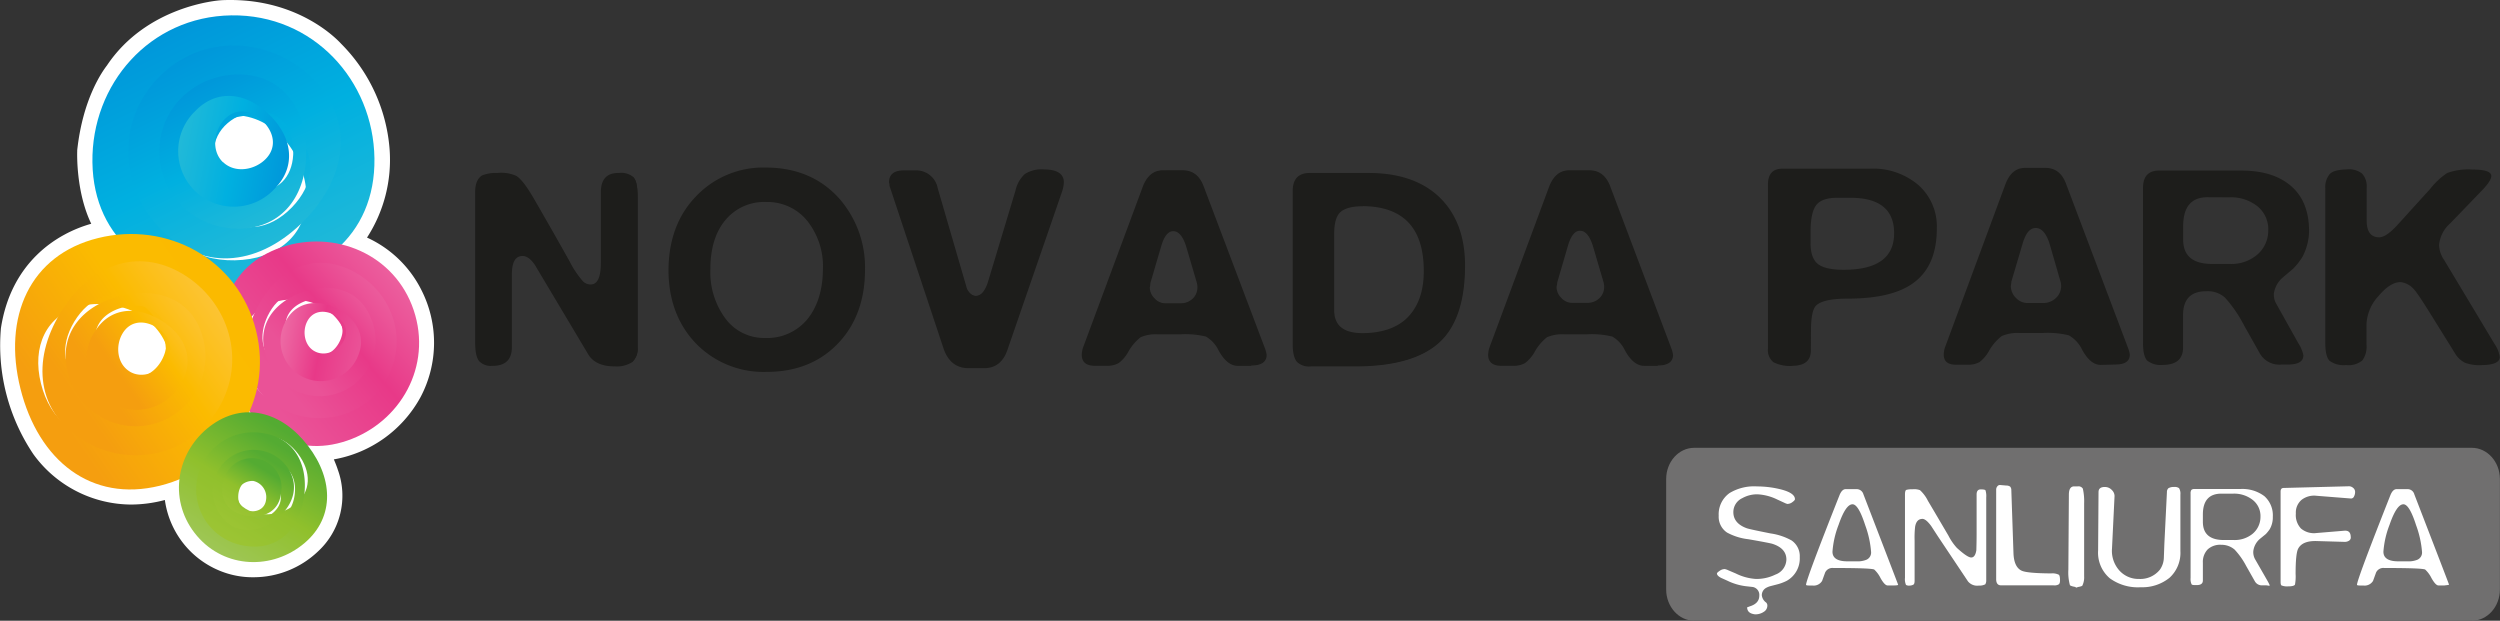 <svg xmlns="http://www.w3.org/2000/svg" xmlns:xlink="http://www.w3.org/1999/xlink" viewBox="0 0 488.26 121.23"><rect x="0" y="0" width="488.26" height="121.23" fill="#333333" stroke="none"/><defs><style>.cls-1{isolation:isolate;}.cls-2{fill:#1d1d1b;}.cls-3,.cls-4{fill:#fff;}.cls-10,.cls-11,.cls-12,.cls-13,.cls-14,.cls-15,.cls-16,.cls-17,.cls-18,.cls-19,.cls-20,.cls-21,.cls-22,.cls-3,.cls-5,.cls-7,.cls-8,.cls-9{fill-rule:evenodd;}.cls-5{fill:url(#Blue_3);}.cls-6{mix-blend-mode:multiply;}.cls-7{fill:url(#Blue_3-2);}.cls-8{fill:url(#Blue_3-3);}.cls-9{fill:url(#Blue_3-4);}.cls-10{fill:url(#Hot_Pink_3);}.cls-11{fill:url(#Hot_Pink_3-2);}.cls-12{fill:url(#Hot_Pink_3-3);}.cls-13{fill:url(#Hot_Pink_3-4);}.cls-14{fill:url(#Gold_3);}.cls-15{fill:url(#Gold_2);}.cls-16{fill:url(#Gold_2-2);}.cls-17{fill:url(#Gold_2-3);}.cls-18{fill:url(#Yellow_Green_5);}.cls-19{fill:url(#Yellow_Green_3);}.cls-20{fill:url(#Yellow_Green_3-2);}.cls-21{fill:url(#Yellow_Green_3-3);}.cls-22{fill:#706f6f;}</style><linearGradient id="Blue_3" x1="-1657.79" y1="2989.81" x2="-1604.21" y2="2989.81" gradientTransform="translate(-3357.15 -126.05) rotate(-115.99)" gradientUnits="userSpaceOnUse"><stop offset="0" stop-color="#21b9d8"/><stop offset="0.5" stop-color="#00b0e0"/><stop offset="1" stop-color="#0097da"/></linearGradient><linearGradient id="Blue_3-2" x1="-1650.72" y1="2990.77" x2="-1610.3" y2="2990.77" xlink:href="#Blue_3"/><linearGradient id="Blue_3-3" x1="-1646.35" y1="2990.51" x2="-1616.21" y2="2990.51" xlink:href="#Blue_3"/><linearGradient id="Blue_3-4" x1="-33.01" y1="-4.74" x2="-11.36" y2="-4.74" gradientTransform="translate(66.74 38.18) rotate(10.16)" xlink:href="#Blue_3"/><linearGradient id="Hot_Pink_3" x1="-2258.94" y1="2702.87" x2="-2220.34" y2="2702.87" gradientTransform="matrix(-0.77, 0.64, 0.64, 0.77, -3387.42, -582.91)" gradientUnits="userSpaceOnUse"><stop offset="0" stop-color="#ed6aa4"/><stop offset="0.5" stop-color="#e83988"/><stop offset="1" stop-color="#ea5297"/></linearGradient><linearGradient id="Hot_Pink_3-2" x1="-2254.66" y1="2703.4" x2="-2224.34" y2="2703.4" xlink:href="#Hot_Pink_3"/><linearGradient id="Hot_Pink_3-3" x1="-2250.76" y1="2703.18" x2="-2228.92" y2="2703.18" xlink:href="#Hot_Pink_3"/><linearGradient id="Hot_Pink_3-4" x1="-6.86" y1="29.02" x2="8.86" y2="29.02" gradientTransform="translate(66.74 38.18) rotate(10.16)" xlink:href="#Hot_Pink_3"/><linearGradient id="Gold_3" x1="-3381.44" y1="6256.1" x2="-3333.2" y2="6256.1" gradientTransform="matrix(-0.82, 0.57, 0.57, 0.82, -6296.13, -3160.62)" gradientUnits="userSpaceOnUse"><stop offset="0" stop-color="#fbba00"/><stop offset="0.5" stop-color="#fbbb00"/><stop offset="1" stop-color="#f59e0f"/></linearGradient><linearGradient id="Gold_2" x1="-3376.08" y1="6256.76" x2="-3338.21" y2="6256.76" gradientTransform="matrix(-0.82, 0.57, 0.57, 0.82, -6296.13, -3160.62)" gradientUnits="userSpaceOnUse"><stop offset="0" stop-color="#fdc746"/><stop offset="0.5" stop-color="#fbbb00"/><stop offset="1" stop-color="#f59e0f"/></linearGradient><linearGradient id="Gold_2-2" x1="-3371.21" y1="6256.5" x2="-3343.92" y2="6256.5" xlink:href="#Gold_2"/><linearGradient id="Gold_2-3" x1="-3366.74" y1="6256.42" x2="-3347.68" y2="6256.42" xlink:href="#Gold_2"/><linearGradient id="Yellow_Green_5" x1="2770.84" y1="-1544.4" x2="2799.25" y2="-1544.4" gradientTransform="matrix(0.53, -0.85, -0.85, -0.53, -2728.88, 1652.38)" gradientUnits="userSpaceOnUse"><stop offset="0" stop-color="#a0c75a"/><stop offset="0.5" stop-color="#90c02c"/><stop offset="1" stop-color="#54ab32"/></linearGradient><linearGradient id="Yellow_Green_3" x1="2773.99" y1="-1544.02" x2="2796.3" y2="-1544.02" gradientTransform="matrix(0.53, -0.85, -0.85, -0.53, -2728.88, 1652.38)" gradientUnits="userSpaceOnUse"><stop offset="0" stop-color="#9ec535"/><stop offset="0.5" stop-color="#90c02c"/><stop offset="1" stop-color="#54ab32"/></linearGradient><linearGradient id="Yellow_Green_3-2" x1="2776.86" y1="-1544.17" x2="2792.93" y2="-1544.17" xlink:href="#Yellow_Green_3"/><linearGradient id="Yellow_Green_3-3" x1="2779.5" y1="-1544.22" x2="2790.72" y2="-1544.22" xlink:href="#Yellow_Green_3"/></defs><g class="cls-1"><g id="katman_2" data-name="katman 2"><g id="Layer_1" data-name="Layer 1"><path class="cls-2" d="M111.19,51.16a18.33,18.33,0,0,0,2.63,3.91,2.32,2.32,0,0,0,1.62.68c1.48,0,2.23-1.49,2.23-4.48V37.53q0-3.51,3.13-3.57c1.49,0,2.47.24,3,.81s.73,1.83.73,3.77V67.81a3.42,3.42,0,0,1-.95,2.74,5.47,5.47,0,0,1-3.3.83q-3.85.06-5.25-2.34L105,52.28c-1-1.6-1.93-2.42-2.9-2.46-1.56,0-2.34,1.23-2.34,3.8V67.81c0,2.27-1.16,3.43-3.47,3.46a3.1,3.1,0,0,1-2.6-.84c-.49-.59-.75-1.8-.75-3.62V37.53c0-1.56.43-2.6,1.28-3.12a7.46,7.46,0,0,1,3-.45,7,7,0,0,1,3.58.56q1.28.78,3.35,4.36Q107.84,45.24,111.19,51.16Z"/><path class="cls-2" d="M120.06,71.56c-2.52,0-4.29-.81-5.22-2.43l-10-16.76C104,50.84,103,50,102.13,50h-.06c-1.41,0-2.1,1.18-2.1,3.61V67.81c0,2.38-1.22,3.61-3.64,3.64h-.21a3.1,3.1,0,0,1-2.52-.9c-.54-.63-.8-1.86-.8-3.74V37.53c0-1.62.46-2.72,1.37-3.28a7.46,7.46,0,0,1,3-.47,7.2,7.2,0,0,1,3.68.58c.89.55,2,2,3.41,4.42,2.43,4.2,4.79,8.34,7,12.3a18.45,18.45,0,0,0,2.59,3.86,2.12,2.12,0,0,0,1.5.62c1.36,0,2-1.43,2-4.29V37.53c0-2.45,1.11-3.71,3.3-3.75h.27a3.6,3.6,0,0,1,2.84.87c.51.62.76,1.9.76,3.89V67.81a3.56,3.56,0,0,1-1,2.88,5.58,5.58,0,0,1-3.41.87Zm-18-21.92h.07c1,0,2.06.9,3,2.55l10,16.76c.9,1.53,2.6,2.29,5.09,2.26a5.4,5.4,0,0,0,3.19-.8,3.22,3.22,0,0,0,.88-2.6V38.54c0-1.88-.23-3.11-.68-3.65s-1.4-.78-2.81-.75c-2,0-3,1.15-3,3.39V51.27c0,3.09-.81,4.66-2.41,4.66a2.57,2.57,0,0,1-1.75-.72,18.86,18.86,0,0,1-2.66-4c-2.24-4-4.6-8.09-7-12.28-1.36-2.35-2.47-3.8-3.29-4.3a7.06,7.06,0,0,0-3.48-.53,7.17,7.17,0,0,0-2.87.43c-.8.47-1.2,1.48-1.2,3V66.81c0,1.77.24,3,.71,3.51a3,3,0,0,0,2.46.77c2.21,0,3.28-1.11,3.28-3.28V53.62c0-2.64.83-4,2.46-4Z"/><path class="cls-2" d="M168.72,52.67q.06,8.71-5.19,14.24t-13.8,5.54A18.15,18.15,0,0,1,136.07,67q-5.28-5.47-5.33-14.08-.06-8.82,5.3-14.41A17.91,17.91,0,0,1,149.5,32.9q8.94,0,14.31,6A20.16,20.16,0,0,1,168.72,52.67Zm-30.16-.11a15.26,15.26,0,0,0,3,9.77,9.54,9.54,0,0,0,7.74,3.86,10.37,10.37,0,0,0,8.43-3.6q3.12-3.66,3.18-9.92a14.48,14.48,0,0,0-3-9.58,10.2,10.2,0,0,0-8.16-3.82,10,10,0,0,0-8.13,3.52Q138.57,46.36,138.56,52.56Z"/><path class="cls-2" d="M149.73,72.63a18.39,18.39,0,0,1-13.79-5.53c-3.53-3.67-5.34-8.45-5.38-14.2,0-5.91,1.76-10.8,5.36-14.54a18.12,18.12,0,0,1,13.58-5.64c6,0,10.84,2.05,14.44,6.09a20.41,20.41,0,0,1,5,13.86c0,5.83-1.72,10.67-5.24,14.37s-8.2,5.59-13.93,5.59Zm-.23-39.55a17.76,17.76,0,0,0-13.32,5.53c-3.53,3.67-5.3,8.48-5.26,14.28s1.81,10.36,5.29,14a18,18,0,0,0,13.52,5.41c5.62,0,10.22-1.83,13.67-5.47s5.18-8.38,5.14-14.12a20,20,0,0,0-4.87-13.62c-3.52-4-8.28-6-14.17-6Zm-.05,33.29h-.17a9.78,9.78,0,0,1-7.88-3.92,15.59,15.59,0,0,1-3-9.89c0-4.16,1-7.48,3.09-9.89a10.14,10.14,0,0,1,8.11-3.58h.15A10.33,10.33,0,0,1,158,43a14.73,14.73,0,0,1,3.05,9.7c0,4.19-1.12,7.56-3.22,10a10.56,10.56,0,0,1-8.41,3.66Zm.13-26.92a9.82,9.82,0,0,0-7.84,3.45c-2,2.34-3,5.59-3,9.66a15.23,15.23,0,0,0,2.95,9.67,9.41,9.41,0,0,0,7.6,3.78h.16a10.19,10.19,0,0,0,8.13-3.54c2-2.39,3.1-5.69,3.14-9.8a14.3,14.3,0,0,0-3-9.46,10,10,0,0,0-8-3.76Z"/><path class="cls-2" d="M178.72,33.4A4.1,4.1,0,0,1,183,36.75l5.69,19.55a2.69,2.69,0,0,0,.73,1,1.7,1.7,0,0,0,1.17.53c1.16,0,2.05-1.08,2.68-3.24L198.5,37.2a5.93,5.93,0,0,1,1.75-3,5.85,5.85,0,0,1,3.61-.87c2.45,0,3.7.77,3.74,2.29a6.18,6.18,0,0,1-.4,2L196.59,68.26q-1.17,3.46-4.35,3.46h-3.13c-2.27,0-3.84-1.26-4.7-3.8l-10.5-31.61a4.75,4.75,0,0,0-.1-.78c0-1.42.89-2.13,2.68-2.13Z"/><path class="cls-2" d="M192.24,71.9h-3.13c-2.35,0-4-1.32-4.86-3.92L173.74,36.34v0a4.88,4.88,0,0,0-.11-.75v0c0-1.53,1-2.31,2.86-2.31h2.23a4.26,4.26,0,0,1,4.42,3.49l5.69,19.54a2.67,2.67,0,0,0,.68,1,1.55,1.55,0,0,0,1.05.48c1.06,0,1.91-1,2.51-3.11l5.25-17.43A6.22,6.22,0,0,1,200.14,34a6,6,0,0,1,3.72-.91c2.56,0,3.88.83,3.92,2.46a6.86,6.86,0,0,1-.4,2L196.76,68.32c-.8,2.37-2.32,3.58-4.52,3.58ZM174.09,36.28l10.5,31.59c.83,2.46,2.31,3.67,4.52,3.67h3.13c2,0,3.43-1.09,4.18-3.34L207,37.48a6.39,6.39,0,0,0,.38-1.9c0-1.42-1.2-2.11-3.56-2.11a5.67,5.67,0,0,0-3.49.83,5.93,5.93,0,0,0-1.71,3l-5.25,17.43c-.65,2.24-1.61,3.37-2.85,3.37a1.9,1.9,0,0,1-1.3-.58,2.94,2.94,0,0,1-.77-1.11l-5.71-19.55a3.88,3.88,0,0,0-4.06-3.23h-2.23c-1.68,0-2.5.64-2.51,1.93a4.46,4.46,0,0,1,.11.77Z"/><path class="cls-2" d="M241.73,71.27q-2,0-3.58-2.9a6.34,6.34,0,0,0-2.57-2.8,17.39,17.39,0,0,0-5.14-.44h-4.25a7.65,7.65,0,0,0-3.51.58,9.44,9.44,0,0,0-2.51,3,7.1,7.1,0,0,1-1.79,2.07,4.39,4.39,0,0,1-2.35.5H213.8c-1.57,0-2.35-.65-2.35-2a4.68,4.68,0,0,1,.33-1.62l11.51-31.06q1.19-3.24,3.8-3.24H231c1.86,0,3.17,1,3.91,3l12.06,32a5.18,5.18,0,0,1,.23,1c0,1.27-.93,1.9-2.79,1.9ZM233.9,55l-2-6.81c-.64-2.12-1.53-3.2-2.69-3.24s-2,1-2.56,3l-2.13,7.26a6.26,6.26,0,0,1-.11.83,3.25,3.25,0,0,0,1,2.29,3,3,0,0,0,2.29,1h2.91a3.53,3.53,0,0,0,2.51-1,3.16,3.16,0,0,0,1-2.4A3.33,3.33,0,0,0,233.9,55Z"/><path class="cls-2" d="M244.41,71.45h-2.68c-1.38,0-2.63-1-3.73-3a6.2,6.2,0,0,0-2.49-2.72,17,17,0,0,0-5.07-.43h-4.25a7.43,7.43,0,0,0-3.42.56,9.44,9.44,0,0,0-2.45,2.93,6.91,6.91,0,0,1-1.84,2.12,4.57,4.57,0,0,1-2.45.53H213.8c-2.09,0-2.53-1.16-2.53-2.13a4.91,4.91,0,0,1,.35-1.69l11.51-31c.81-2.23,2.13-3.36,4-3.36H231c1.94,0,3.31,1.06,4.08,3.13L247.15,68.3a6.51,6.51,0,0,1,.23,1v0c0,1.38-1,2.08-3,2.08ZM226.19,65h4.25c2.81,0,4.52.15,5.21.46a6.58,6.58,0,0,1,2.66,2.87c1,1.87,2.19,2.81,3.42,2.81h2.68c1.75,0,2.6-.55,2.61-1.71a7.11,7.11,0,0,0-.21-.94l-12.07-32c-.72-1.95-1.94-2.9-3.74-2.9h-3.91c-1.68,0-2.87,1-3.62,3.13L212,67.76a4.62,4.62,0,0,0-.32,1.56c0,1.19.71,1.77,2.17,1.77H216a4.31,4.31,0,0,0,2.25-.47,7,7,0,0,0,1.74-2,9.22,9.22,0,0,1,2.57-3,7.56,7.56,0,0,1,3.6-.61Zm4.37-5.45h-2.91a3.23,3.23,0,0,1-2.42-1.06,3.41,3.41,0,0,1-1-2.42v0a4.78,4.78,0,0,0,.11-.8v-.06l2.12-7.26c.61-2.08,1.51-3.14,2.68-3.14h.07c1.23,0,2.19,1.17,2.85,3.37l2,6.81a3.94,3.94,0,0,1,.17,1.06,3.33,3.33,0,0,1-1.05,2.53,3.71,3.71,0,0,1-2.64,1Zm-6-3.46a3,3,0,0,0,.9,2.15,2.83,2.83,0,0,0,2.16,1h2.91a3.37,3.37,0,0,0,2.39-.9,3,3,0,0,0,.94-2.27,3.31,3.31,0,0,0-.16-1l-2-6.81c-.61-2-1.45-3.08-2.51-3.11h-.06c-1,0-1.77,1-2.33,2.89l-2.12,7.23a5.54,5.54,0,0,1-.11.83Z"/><path class="cls-2" d="M267.31,34q8.82,0,13.71,4.7T286,51.83q.06,10.35-5,15t-16.22,4.6H256a3.23,3.23,0,0,1-2.51-.78c-.56-.59-.84-1.75-.84-3.46V37.31c0-2.23,1.05-3.35,3.13-3.35Zm-6.92,11.73V60.55c0,3.13,1.89,4.69,5.69,4.69s6.92-1.06,9-3.19,3.16-5.15,3.16-9.1q0-12.8-12.07-12.85c-2.12,0-3.62.4-4.5,1.18S260.39,43.53,260.39,45.69Z"/><path class="cls-2" d="M264.74,71.56H256a3.35,3.35,0,0,1-2.65-.84c-.59-.63-.88-1.8-.88-3.58V37.31c0-2.34,1.12-3.53,3.31-3.53h11.51c5.9,0,10.56,1.59,13.84,4.74s5,7.63,5,13.31c0,6.91-1.66,12-5.05,15.08s-8.9,4.65-16.35,4.65ZM255.8,34.14c-2,0-3,1-3,3.17V67.14c0,1.66.27,2.78.79,3.34a3.1,3.1,0,0,0,2.38.73h8.72c7.36,0,12.78-1.54,16.11-4.57s5-8,4.93-14.81c0-5.58-1.68-10-4.89-13s-7.77-4.64-13.58-4.64Zm10.28,31.28c-3.9,0-5.88-1.64-5.88-4.87V45.69c0-2.2.46-3.73,1.37-4.55s2.47-1.22,4.62-1.22h0c8.13,0,12.24,4.42,12.24,13,0,4-1.07,7.09-3.2,9.23s-5.21,3.24-9.15,3.24Zm.11-25.14c-2.07,0-3.54.38-4.38,1.13s-1.24,2.18-1.24,4.28V60.55c0,3,1.8,4.51,5.51,4.51s6.83-1,8.89-3.13,3.1-5.1,3.1-9c0-4.19-1-7.38-3-9.48s-5-3.17-8.91-3.19Z"/><path class="cls-2" d="M321.1,71.27c-1.3,0-2.5-1-3.58-2.9a6.29,6.29,0,0,0-2.57-2.8,17.35,17.35,0,0,0-5.14-.44h-4.24a7.7,7.7,0,0,0-3.52.58,9.44,9.44,0,0,0-2.51,3,7.25,7.25,0,0,1-1.79,2.07,4.37,4.37,0,0,1-2.35.5h-2.23c-1.57,0-2.35-.65-2.35-2a4.48,4.48,0,0,1,.34-1.62l11.51-31.06q1.17-3.24,3.79-3.24h3.91q2.79,0,3.92,3l12,32a4.51,4.51,0,0,1,.23,1c0,1.27-.93,1.9-2.79,1.9ZM313.27,55l-2-6.81c-.64-2.12-1.53-3.2-2.68-3.24s-2,1-2.57,3l-2.13,7.26a4.89,4.89,0,0,1-.11.83,3.25,3.25,0,0,0,1,2.29,3.06,3.06,0,0,0,2.29,1h2.91a3.53,3.53,0,0,0,2.51-1,3.17,3.17,0,0,0,1-2.4A3.37,3.37,0,0,0,313.27,55Z"/><path class="cls-2" d="M323.78,71.45H321.1c-1.37,0-2.63-1-3.73-3a6.2,6.2,0,0,0-2.49-2.72,17,17,0,0,0-5.07-.43h-4.24a7.45,7.45,0,0,0-3.43.56,9.44,9.44,0,0,0-2.45,2.93,7.19,7.19,0,0,1-1.84,2.12,4.53,4.53,0,0,1-2.45.53h-2.23c-2.09,0-2.53-1.16-2.53-2.13a5,5,0,0,1,.35-1.69l11.5-31c.81-2.23,2.15-3.36,4-3.36h3.91c1.94,0,3.31,1.06,4.08,3.13L326.52,68.3a6.51,6.51,0,0,1,.23,1v0c0,1.38-1,2.08-3,2.08ZM305.57,65h4.24c2.81,0,4.52.15,5.22.46a6.56,6.56,0,0,1,2.65,2.87c1,1.87,2.19,2.81,3.42,2.81h2.68c1.75,0,2.6-.55,2.61-1.71a4.85,4.85,0,0,0-.21-.94l-12.06-32c-.73-1.95-1.95-2.9-3.75-2.9h-3.91c-1.68,0-2.86,1-3.63,3.13L291.32,67.76a4.62,4.62,0,0,0-.32,1.56c0,1.19.71,1.77,2.17,1.77h2.23a4.31,4.31,0,0,0,2.25-.47,7,7,0,0,0,1.74-2,9.34,9.34,0,0,1,2.57-3,7.64,7.64,0,0,1,3.61-.61Zm4.36-5.45H307a3.24,3.24,0,0,1-2.42-1.06,3.46,3.46,0,0,1-1-2.42v0a4.78,4.78,0,0,0,.11-.8v-.06l2.13-7.26c.6-2.08,1.51-3.14,2.68-3.14h.06c1.23,0,2.19,1.17,2.85,3.37l2,6.81a3.62,3.62,0,0,1,.18,1.06,3.32,3.32,0,0,1-1.07,2.53,3.65,3.65,0,0,1-2.63,1ZM304,56a3,3,0,0,0,.9,2.15,2.87,2.87,0,0,0,2.16,1h2.91a3.37,3.37,0,0,0,2.39-.9,3,3,0,0,0,.94-2.27,3.31,3.31,0,0,0-.16-1l-2-6.81c-.6-2-1.45-3.08-2.51-3.11h-.05c-1,0-1.78,1-2.34,2.89l-2.11,7.23c0,.17-.05.43-.12.83Z"/><path class="cls-3" d="M22.67,45.86s-16.8.76-19.56,18.66A35.32,35.32,0,0,0,9,87.1S18,100.56,35.07,93.57A14.71,14.71,0,0,0,45,109.07a15.23,15.23,0,0,0,15.14-3.56,11.91,11.91,0,0,0,3.08-12.86,18.42,18.42,0,0,0-3-5.57S72.48,88.46,79.61,76a19.84,19.84,0,0,0,0-18.15A19.6,19.6,0,0,0,66.74,47.76s7.08-6.15,6.39-18.52A29.79,29.79,0,0,0,64.5,10.61S57.31,2.3,43.32,3c0,0-13,.87-20,11.54,0,0-4.13,4.71-5.26,15.12,0,0-.35,9.25,3.76,15Z"/><path class="cls-4" d="M49.51,112.74a16.85,16.85,0,0,1-5.61-.9A17.51,17.51,0,0,1,32.2,97.65a25.92,25.92,0,0,1-6.66.89h0a23.71,23.71,0,0,1-19-9.8A38.06,38.06,0,0,1,.18,64.1C2.15,51.28,11,45.62,17.82,43.7c-3-6.23-2.75-13.78-2.74-14.15l0-.2c1.1-10.19,5-15.51,5.81-16.57C28.68,1.14,42.54.09,43.13.05S44.4,0,45,0C58.34,0,65.64,7.47,66.63,8.55a32.73,32.73,0,0,1,9.46,20.58A27.92,27.92,0,0,1,71.68,46.4,22.15,22.15,0,0,1,82.29,56.62a22.7,22.7,0,0,1-.15,20.93A24,24,0,0,1,65.2,89.72c.43,1,.68,1.7.77,2a14.81,14.81,0,0,1-3.89,16A18.26,18.26,0,0,1,49.51,112.74ZM38.72,88.88,38,94c-.11.89-.88,9,8,12.31a11.53,11.53,0,0,0,3.51.51,12.24,12.24,0,0,0,8.56-3.47l.09-.07a8.94,8.94,0,0,0,2.23-9.6l0-.12A15.28,15.28,0,0,0,57.94,89l-5-5.74,7.57.85h0s.29,0,.78,0c3.09,0,10.79-.94,15.77-9.62A16.81,16.81,0,0,0,77,59.17L76.88,59A16.61,16.61,0,0,0,66,50.62l-5.41-1.43,4.22-3.67c.23-.2,6-5.48,5.37-16.12a27,27,0,0,0-7.73-16.66l-.18-.19C62,12.28,55.72,5.35,43.47,6c-.06,0-11.59,1-17.7,10.21l-.25.32S22,20.75,21,29.86c0,.9-.06,8.51,3.21,13.07l4,5.64-5.45.25A18.31,18.31,0,0,0,6,65a32.85,32.85,0,0,0,5.46,20.49,17.68,17.68,0,0,0,14.05,7.16A22.29,22.29,0,0,0,34,90.83Z"/><path class="cls-5" d="M73.13,30.93c.22,15.24-11.23,24.31-27.19,24.54S18.27,47,18.05,31.72,29.23,3.23,45.19,3,72.91,15.69,73.13,30.93ZM45.47,22.5c-8.2.12-14,8.28-13.94,16.11S37.67,51,45.87,50.84,60,46,59.85,38.21,53.67,22.38,45.47,22.5Z"/><g class="cls-6"><path class="cls-7" d="M60.93,15.19C69.22,23.25,68,34.27,59.5,43S40.07,53.24,31.78,45.17s-9.29-21.29-.85-30S52.64,7.12,60.93,15.19ZM41.55,25.51c-4.34,4.46-3.1,12,1.17,16.14S52.64,45,57,40.51s5-10.15.71-14.29S45.89,21,41.55,25.51Z"/></g><g class="cls-6"><path class="cls-8" d="M46.39,14.54c8.34-.11,13.29,6.14,13.42,14.87s-4.66,15.13-13,15.25S31.26,38.54,31.13,29.82,38.06,14.66,46.39,14.54Zm-4.6,15.12c.06,4.49,4.52,7.69,8.81,7.64s6.74-3.37,6.68-7.86-2.63-7.71-6.92-7.65S41.72,25.17,41.79,29.66Z"/></g><g class="cls-6"><path class="cls-9" d="M38.19,21.64c4.17-4.3,9.88-3.64,14.39.74s5.33,10.08,1.15,14.38A10.85,10.85,0,1,1,38.19,21.64Zm5.35,10c2.32,2.26,6.2,1.61,8.36-.6s1.71-5.14-.59-7.4-5.26-2.59-7.41-.37S41.22,29.43,43.54,31.68Z"/></g><path class="cls-10" d="M54.89,48.32c-10.43,3.57-13.84,13.59-10.1,24.53s12.56,16.78,23,13.21,16.68-14.57,13-25.5S65.33,44.75,54.89,48.32Zm12.5,16.8c1.92,5.62-2.22,11.6-7.59,13.44S49.89,77.38,48,71.75,47.79,61,53.17,59.14,65.46,59.5,67.39,65.12Z"/><g class="cls-6"><path class="cls-11" d="M68.6,52.8c-7.52-3.69-14.72-.14-18.59,7.74S47.75,76.3,55.27,80s16.78,1.14,20.64-6.73S76.13,56.49,68.6,52.8ZM66.29,68.52c-2,4-7.41,5-11.28,3.14s-4.69-5.94-2.71-10,5.7-5.89,9.56-4S68.28,64.47,66.29,68.52Z"/></g><g class="cls-6"><path class="cls-12" d="M72.59,62.55c-2-5.7-7.43-7.56-13.41-5.52S50,63.89,52,69.6a10.9,10.9,0,1,0,20.63-7ZM63.4,69.38c-3.07,1.05-6.34-1.21-7.34-4.15s.64-5.42,3.71-6.47,5.9-.09,6.89,2.84S66.47,68.33,63.4,69.38Z"/></g><g class="cls-6"><path class="cls-13" d="M69.75,69.88c1.92-3.89.07-7.63-4-9.64S57.57,59.07,55.66,63a7.85,7.85,0,1,0,14.09,6.92Zm-8.15-1.2c-2.1-1-2.62-3.85-1.63-5.85s3.09-2.43,5.18-1.4,3,2.94,2.07,4.95S63.7,69.71,61.6,68.68Z"/></g><path class="cls-14" d="M19.17,46.49C5.79,49.79.48,61.9,4,75.93s13.81,22.24,27.2,18.94S53.5,78.54,50,64.53,32.56,43.17,19.17,46.49ZM32.9,68.76C34.69,76,28.9,83,22,84.66S9.8,82.12,8,74.91s1-13.44,7.83-15.13S31.13,61.55,32.9,68.76Z"/><g class="cls-6"><path class="cls-15" d="M35.76,53.55c-9-5.41-18.31-1.76-24,7.62S7.26,80.54,16.21,86,37,89.18,42.64,79.8,44.73,59,35.76,53.55ZM31.17,72.88c-2.9,4.82-9.78,5.46-14.38,2.68s-5.2-7.92-2.28-12.75,7.73-6.69,12.34-3.9S34.09,68.05,31.17,72.88Z"/></g><g class="cls-6"><path class="cls-16" d="M39.67,66.13c-1.82-7.33-8.44-10.23-16.11-8.34S11.41,65.35,13.21,72.67a13.63,13.63,0,1,0,26.46-6.54ZM27.48,73.62c-3.93,1-7.76-2.19-8.69-6S20.18,61,24.13,60s7.34.52,8.26,4.29S31.43,72.65,27.48,73.62Z"/></g><g class="cls-6"><path class="cls-17" d="M35.34,74.94c2.8-4.65.91-9.5-4-12.43s-10-2.35-12.84,2.29a9.82,9.82,0,1,0,16.8,10.14Zm-10-2.38c-2.51-1.51-2.84-5.06-1.39-7.46s4.1-2.69,6.6-1.18,3.48,4,2,6.39S27.82,74.07,25.32,72.56Z"/></g><path class="cls-18" d="M58.87,106.55c6.44-4.93,6.46-12.71,1.29-19.47S47.47,78.33,41,83.26,32.8,97.34,38,104.08,52.43,111.5,58.87,106.55ZM46.22,97.77c-2.66-3.47-1.17-8.61,2.13-11.15s7.2-1.5,9.85,2,2.66,7.48-.67,10S48.87,101.24,46.22,97.77Z"/><g class="cls-6"><path class="cls-19" d="M48.26,106.65c6.1.81,10.3-3.36,11.14-9.76s-2.1-11.52-8.21-12.32a11.14,11.14,0,1,0-2.93,22.08ZM46.19,95.14c.43-3.29,4-5.25,7.12-4.83s4.68,3,4.24,6.33-2.6,5.44-5.73,5S45.74,98.43,46.19,95.14Z"/></g><g class="cls-6"><path class="cls-20" d="M43.19,100.79c2.7,3.52,7,3.53,10.65.7S58.62,94.55,55.93,91a8,8,0,1,0-12.74,9.76ZM48,93.87c1.9-1.46,4.7-.64,6.08,1.17S54.92,99,53,100.42s-4.08,1.45-5.47-.37S46.1,95.32,48,93.87Z"/></g><g class="cls-6"><path class="cls-21" d="M43.46,95c-.43,3.17,1.73,5.35,5,5.79s6-1.1,6.39-4.26A5.77,5.77,0,1,0,43.46,95Zm6-1.07a3.24,3.24,0,0,1,2.5,3.7c-.21,1.63-1.57,2.42-3.27,2.19s-2.83-1.34-2.61-3A3.24,3.24,0,0,1,49.42,93.93Z"/></g><path class="cls-2" d="M353.67,68.44q0,2.9-3.4,3a7.22,7.22,0,0,1-3.88-.68,3,3,0,0,1-1.1-2.72V36c0-2,.94-3.06,2.83-3.06h17.11a13.65,13.65,0,0,1,9.44,3.2,10.78,10.78,0,0,1,3.6,8.47q0,7-4.17,10.34c-2.77,2.25-7.17,3.37-13.17,3.37-3.25,0-5.33.46-6.24,1.36-.68.68-1,2.35-1,5Zm5.1-29.81c-1.92,0-3.27.46-4,1.36s-1.16,2.65-1.16,5.22v2.26c0,1.93.46,3.28,1.39,4.05s2.61,1.17,5.07,1.17q9.86,0,9.86-7.14,0-6.91-8.5-6.92Z"/><path class="cls-2" d="M410.28,71.27q-2,0-3.62-2.94a6.41,6.41,0,0,0-2.61-2.84,17.4,17.4,0,0,0-5.21-.45h-4.31a7.73,7.73,0,0,0-3.57.59,9.53,9.53,0,0,0-2.55,3,7.11,7.11,0,0,1-1.81,2.09,4.48,4.48,0,0,1-2.38.51H382c-1.59,0-2.38-.66-2.38-2a4.63,4.63,0,0,1,.34-1.64l11.67-31.51c.8-2.19,2.08-3.29,3.86-3.29h4q2.84,0,4,3.06l12.24,32.42a5.29,5.29,0,0,1,.23,1c0,1.28-.95,1.92-2.84,1.92Zm-7.93-16.54-2-6.92c-.64-2.15-1.55-3.25-2.72-3.28s-2,1-2.61,3.06L392.83,55a6.43,6.43,0,0,1-.11.85,3.31,3.31,0,0,0,1,2.33,3.08,3.08,0,0,0,2.32,1H399a3.54,3.54,0,0,0,2.55-1,3.19,3.19,0,0,0,1-2.43A3.62,3.62,0,0,0,402.35,54.73Z"/><path class="cls-2" d="M437.71,33.31c4.16,0,7.39,1,9.72,3s3.5,4.9,3.54,8.64a11,11,0,0,1-1.36,5.33,13.53,13.53,0,0,1-1.7,2.15l-2,1.7a5.12,5.12,0,0,0-1.81,3.17,3.51,3.51,0,0,0,.45,2l4.31,7.71a6.9,6.9,0,0,1,1,2.38c0,1.21-1,1.81-3.06,1.81h-1.25A4.38,4.38,0,0,1,441.34,69l-3.06-5.44a25.26,25.26,0,0,0-3.74-5.44A5,5,0,0,0,431,56.88q-4.63-.06-4.64,4.65v6.34c0,2.27-1.33,3.4-4,3.4a4.17,4.17,0,0,1-3-.85c-.55-.56-.82-1.72-.82-3.45V36.71c0-2.27,1.05-3.4,3.17-3.4Zm-6.57,5.21c-3.18,0-4.76,1.89-4.76,5.67v2.6c0,3.18,1.89,4.76,5.66,4.76h3.52a7.74,7.74,0,0,0,5.32-1.84A6.18,6.18,0,0,0,443,45a5.78,5.78,0,0,0-2-4.62,8.28,8.28,0,0,0-5.67-1.84Z"/><path class="cls-2" d="M468.31,43.85l6.35-7a14.23,14.23,0,0,1,3.28-3.06,12.15,12.15,0,0,1,4.88-.68c2.49,0,3.74.42,3.74,1.25,0,.64-.61,1.58-1.82,2.83l-6.23,6.46a6.4,6.4,0,0,0-2.15,4.19,5.44,5.44,0,0,0,1,2.95l9.86,16.43a5.85,5.85,0,0,1,1,2.5c0,1-1.14,1.55-3.4,1.58a8.13,8.13,0,0,1-3.4-.45,4.83,4.83,0,0,1-2-1.93l-4.65-7.48q-2.49-4-3.17-4.76a4.13,4.13,0,0,0-2.72-1.58q-2-.06-4.37,2.74a8.62,8.62,0,0,0-2.32,5.42v4.08a4.54,4.54,0,0,1-.82,3.06,4.23,4.23,0,0,1-3.15.9,4.72,4.72,0,0,1-3.23-.82c-.56-.55-.85-1.71-.85-3.48V36.82A4,4,0,0,1,455,34c.54-.57,1.63-.87,3.25-.91a4.26,4.26,0,0,1,3.06.79,3.74,3.74,0,0,1,.91,2.84v6.34c0,2.16.79,3.25,2.38,3.29Q466,46.4,468.31,43.85Z"/><path class="cls-22" d="M488.24,115.13c0,3.37-2.45,6.1-5.47,6.1H330.89c-3,0-5.48-2.73-5.48-6.1V93.56c0-3.37,2.45-6.1,5.48-6.1H482.77c3,0,5.47,2.73,5.47,6.1Z"/><path class="cls-4" d="M341.22,118.62l.53-.2c1.23-.38,1.85-1.08,1.85-2.1a1.57,1.57,0,0,0-1.28-1.68l-1.35-.15a11.43,11.43,0,0,1-3.66-1.1l-1.18-.53c-.53-.28-.8-.56-.8-.85,0-.12.18-.29.52-.52a1.74,1.74,0,0,1,1-.35,2.81,2.81,0,0,1,.65.22L339,112a10.28,10.28,0,0,0,3.93,1.07,8.34,8.34,0,0,0,3.81-.85,3.22,3.22,0,0,0,2.15-2.93c0-1.47-.91-2.49-2.73-3.08q-.64-.19-4.71-.9a11.28,11.28,0,0,1-4.15-1.3,3.7,3.7,0,0,1-1.63-3.28,5.08,5.08,0,0,1,2.13-4.44A9.26,9.26,0,0,1,343.17,95a19.22,19.22,0,0,1,4.31.5c2,.46,3.08,1.12,3.08,2,0,.13-.16.32-.49.56a1.63,1.63,0,0,1-1,.36,2.86,2.86,0,0,1-.55-.21l-1.45-.67a9.88,9.88,0,0,0-3.86-1,5.94,5.94,0,0,0-2.93.75,3,3,0,0,0-1.75,2.73c0,1.47.89,2.53,2.65,3.16.47.15,2,.48,4.61,1a11.76,11.76,0,0,1,4.11,1.37,3.71,3.71,0,0,1,1.6,3.26,5,5,0,0,1-2.55,4.63,9.59,9.59,0,0,1-2,.73l-1.16.3a3.73,3.73,0,0,0-.92.38,1.63,1.63,0,0,0-.78,1.42,2,2,0,0,0,.85,1.41.83.83,0,0,1,.23.65,1.4,1.4,0,0,1-.69,1.16,2.91,2.91,0,0,1-1.74.49C341.75,119.85,341.25,119.44,341.22,118.62Z"/><path class="cls-4" d="M369.8,114.34h-.58c-.27,0-.46,0-.57,0-.37,0-.82-.47-1.36-1.41a5.66,5.66,0,0,0-1.25-1.7c-.43-.2-3.1-.3-8-.3a1.57,1.57,0,0,0-1.58.88l-.6,1.65a1.92,1.92,0,0,1-1.85.9c-.85,0-1.28,0-1.28-.15q0-1,6.54-17.51.48-1.17,1.2-1.17h2.18a1.37,1.37,0,0,1,1.28,1q6.78,17.61,6.78,17.66C370.72,114.3,370.42,114.34,369.8,114.34Zm-8-15.85q-1.33,0-2.71,4a18,18,0,0,0-1.2,5.26c0,1.26,1,1.88,2.91,1.88h1.78a4.55,4.55,0,0,0,1.92-.3,1.53,1.53,0,0,0,.93-1.55,19.39,19.39,0,0,0-1.15-5.21C363.4,99.85,362.58,98.49,361.81,98.49Z"/><path class="cls-4" d="M387.73,114.12a2.49,2.49,0,0,1-1.28.25,2.31,2.31,0,0,1-2.1-.83l-5.89-8.82-1.3-2q-1-1.35-1.68-1.38c-.78,0-1.27.49-1.45,1.53a18.69,18.69,0,0,0-.1,2.68v7.86c0,.42-.08.68-.25.78a1.65,1.65,0,0,1-.73.18,1.21,1.21,0,0,1-.7-.13,2.8,2.8,0,0,1-.2-1.4V96.58c0-.51.08-.81.25-.9a3.86,3.86,0,0,1,1.2-.12,3.26,3.26,0,0,1,1.48.17,7,7,0,0,1,1.55,2.08c1.51,2.54,2.83,4.8,4,6.79a11,11,0,0,0,1.65,2.4c1.37,1.25,2.3,1.88,2.81,1.88s.85-.47,1-1.43c0-.3.05-1.38.05-3.25V96.58c0-.66.27-1,.8-1s.85.06.93.17a3.73,3.73,0,0,1,.15,1.4v16.23A1.38,1.38,0,0,1,387.73,114.12Z"/><path class="cls-4" d="M401.05,114.32H390.81c-.63,0-.95-.41-.95-1.21V95.61a1,1,0,0,1,.24-.64.62.62,0,0,1,.59-.24l1.17.1a1.22,1.22,0,0,1,.73.21,1,1,0,0,1,.23.67l.42,12.34c.07,1.81.6,2.94,1.6,3.41q1.08.5,5.76.53a2.81,2.81,0,0,1,1.48.25c.15.1.24.42.25,1s-.09.77-.29.91A1.64,1.64,0,0,1,401.05,114.32Z"/><path class="cls-4" d="M406.69,114.37c0,.06-.22.14-.55.22l-.55.1-.73-.15q-.56-.15-.6-.27a9.39,9.39,0,0,1-.3-3l.1-14.65c0-1.09.35-1.63,1.05-1.63h.68a1,1,0,0,1,1,.45,11.28,11.28,0,0,1,.25,2.88v14.25A3.62,3.62,0,0,1,406.69,114.37Zm-1.18.42h0c.26,0,.31,0,.12-.07a.08.08,0,0,1-.07,0l-.15,0C405.29,114.78,405.31,114.79,405.51,114.79Z"/><path class="cls-4" d="M423.72,112.84a8.43,8.43,0,0,1-5.61,1.85,9.31,9.31,0,0,1-6.06-1.75,6.56,6.56,0,0,1-2.28-5.44l.08-11.39c0-.67.41-1,1.22-1a1.83,1.83,0,0,1,1.38.59,1.64,1.64,0,0,1,.53,1.16l-.5,10.3a5.74,5.74,0,0,0,1.27,4.06,5,5,0,0,0,4,1.85,4.91,4.91,0,0,0,4.1-1.83,4.27,4.27,0,0,0,.76-2.33l.1-2.7.5-10.1a1,1,0,0,1,.28-.75,1.94,1.94,0,0,1,1.09-.25,1.47,1.47,0,0,1,1,.23,2.11,2.11,0,0,1,.26,1.27v11A6.59,6.59,0,0,1,423.72,112.84Z"/><path class="cls-4" d="M443.28,103.37a8.21,8.21,0,0,1-.75.93l-1.13.92a3.75,3.75,0,0,0-1.32,2.41,2.83,2.83,0,0,0,.37,1.63l2.41,4.2a8,8,0,0,1,.42.83c0,.1-.07.13-.2.1a3.54,3.54,0,0,0-.5-.07h-.7a1.56,1.56,0,0,1-1.48-.76l-1.7-3a14.62,14.62,0,0,0-2.28-3.23,3.93,3.93,0,0,0-2.6-.93,3.6,3.6,0,0,0-2.65.9,3.53,3.53,0,0,0-.94,2.61v3.45c0,.61-.4.91-1.2.91-.57,0-.89,0-1-.15a2.38,2.38,0,0,1-.2-1.23V96.41a1.24,1.24,0,0,1,.15-.72.82.82,0,0,1,.63-.18h8.89a7.11,7.11,0,0,1,4.75,1.4,5,5,0,0,1,1.64,4A4.65,4.65,0,0,1,443.28,103.37Zm-3.53-5.89a5.85,5.85,0,0,0-3.56-1.07h-2.33q-3.63,0-3.63,4.08v1.43q0,3.56,4.14,3.55h1.95a5.51,5.51,0,0,0,3.56-1.17,4.28,4.28,0,0,0,1.6-3.36A4,4,0,0,0,439.75,97.48Z"/><path class="cls-4" d="M459.14,97.36l-6.69-.53a4,4,0,0,0-2.94.79,3.24,3.24,0,0,0-1.12,2.67,3.81,3.81,0,0,0,1,2.93,3.92,3.92,0,0,0,3.06.88l5.41-.45c.82-.07,1.24.34,1.25,1.22a.72.72,0,0,1-.34.73,1.5,1.5,0,0,1-.81.23l-5.51-.16q-2.81-.08-3.63,1.53-.48,1-.48,4.89a8.89,8.89,0,0,1-.12,2.08c-.12.23-.56.35-1.33.35a3,3,0,0,1-1.3-.18c-.12-.07-.18-.31-.18-.73V96c0-.47.2-.7.6-.7l12.78-.33a1.23,1.23,0,0,1,.77.3,1,1,0,0,1,.4.75,1.9,1.9,0,0,1-.24,1A.61.61,0,0,1,459.14,97.36Z"/><path class="cls-4" d="M477.39,114.34h-.57c-.27,0-.46,0-.58,0-.37,0-.81-.47-1.35-1.41a5.66,5.66,0,0,0-1.25-1.7q-.66-.3-8-.3a1.56,1.56,0,0,0-1.58.88l-.6,1.65a1.93,1.93,0,0,1-1.85.9c-.86,0-1.28,0-1.28-.15q0-1,6.53-17.51c.32-.78.72-1.17,1.21-1.17h2.18a1.35,1.35,0,0,1,1.27,1q6.8,17.61,6.79,17.66T477.39,114.34Zm-8-15.85q-1.32,0-2.7,4a18,18,0,0,0-1.2,5.26c0,1.26,1,1.88,2.9,1.88h1.78a4.57,4.57,0,0,0,1.93-.3,1.53,1.53,0,0,0,.93-1.55,19.52,19.52,0,0,0-1.16-5.21Q470.56,98.49,469.4,98.49Z"/></g></g></g></svg>